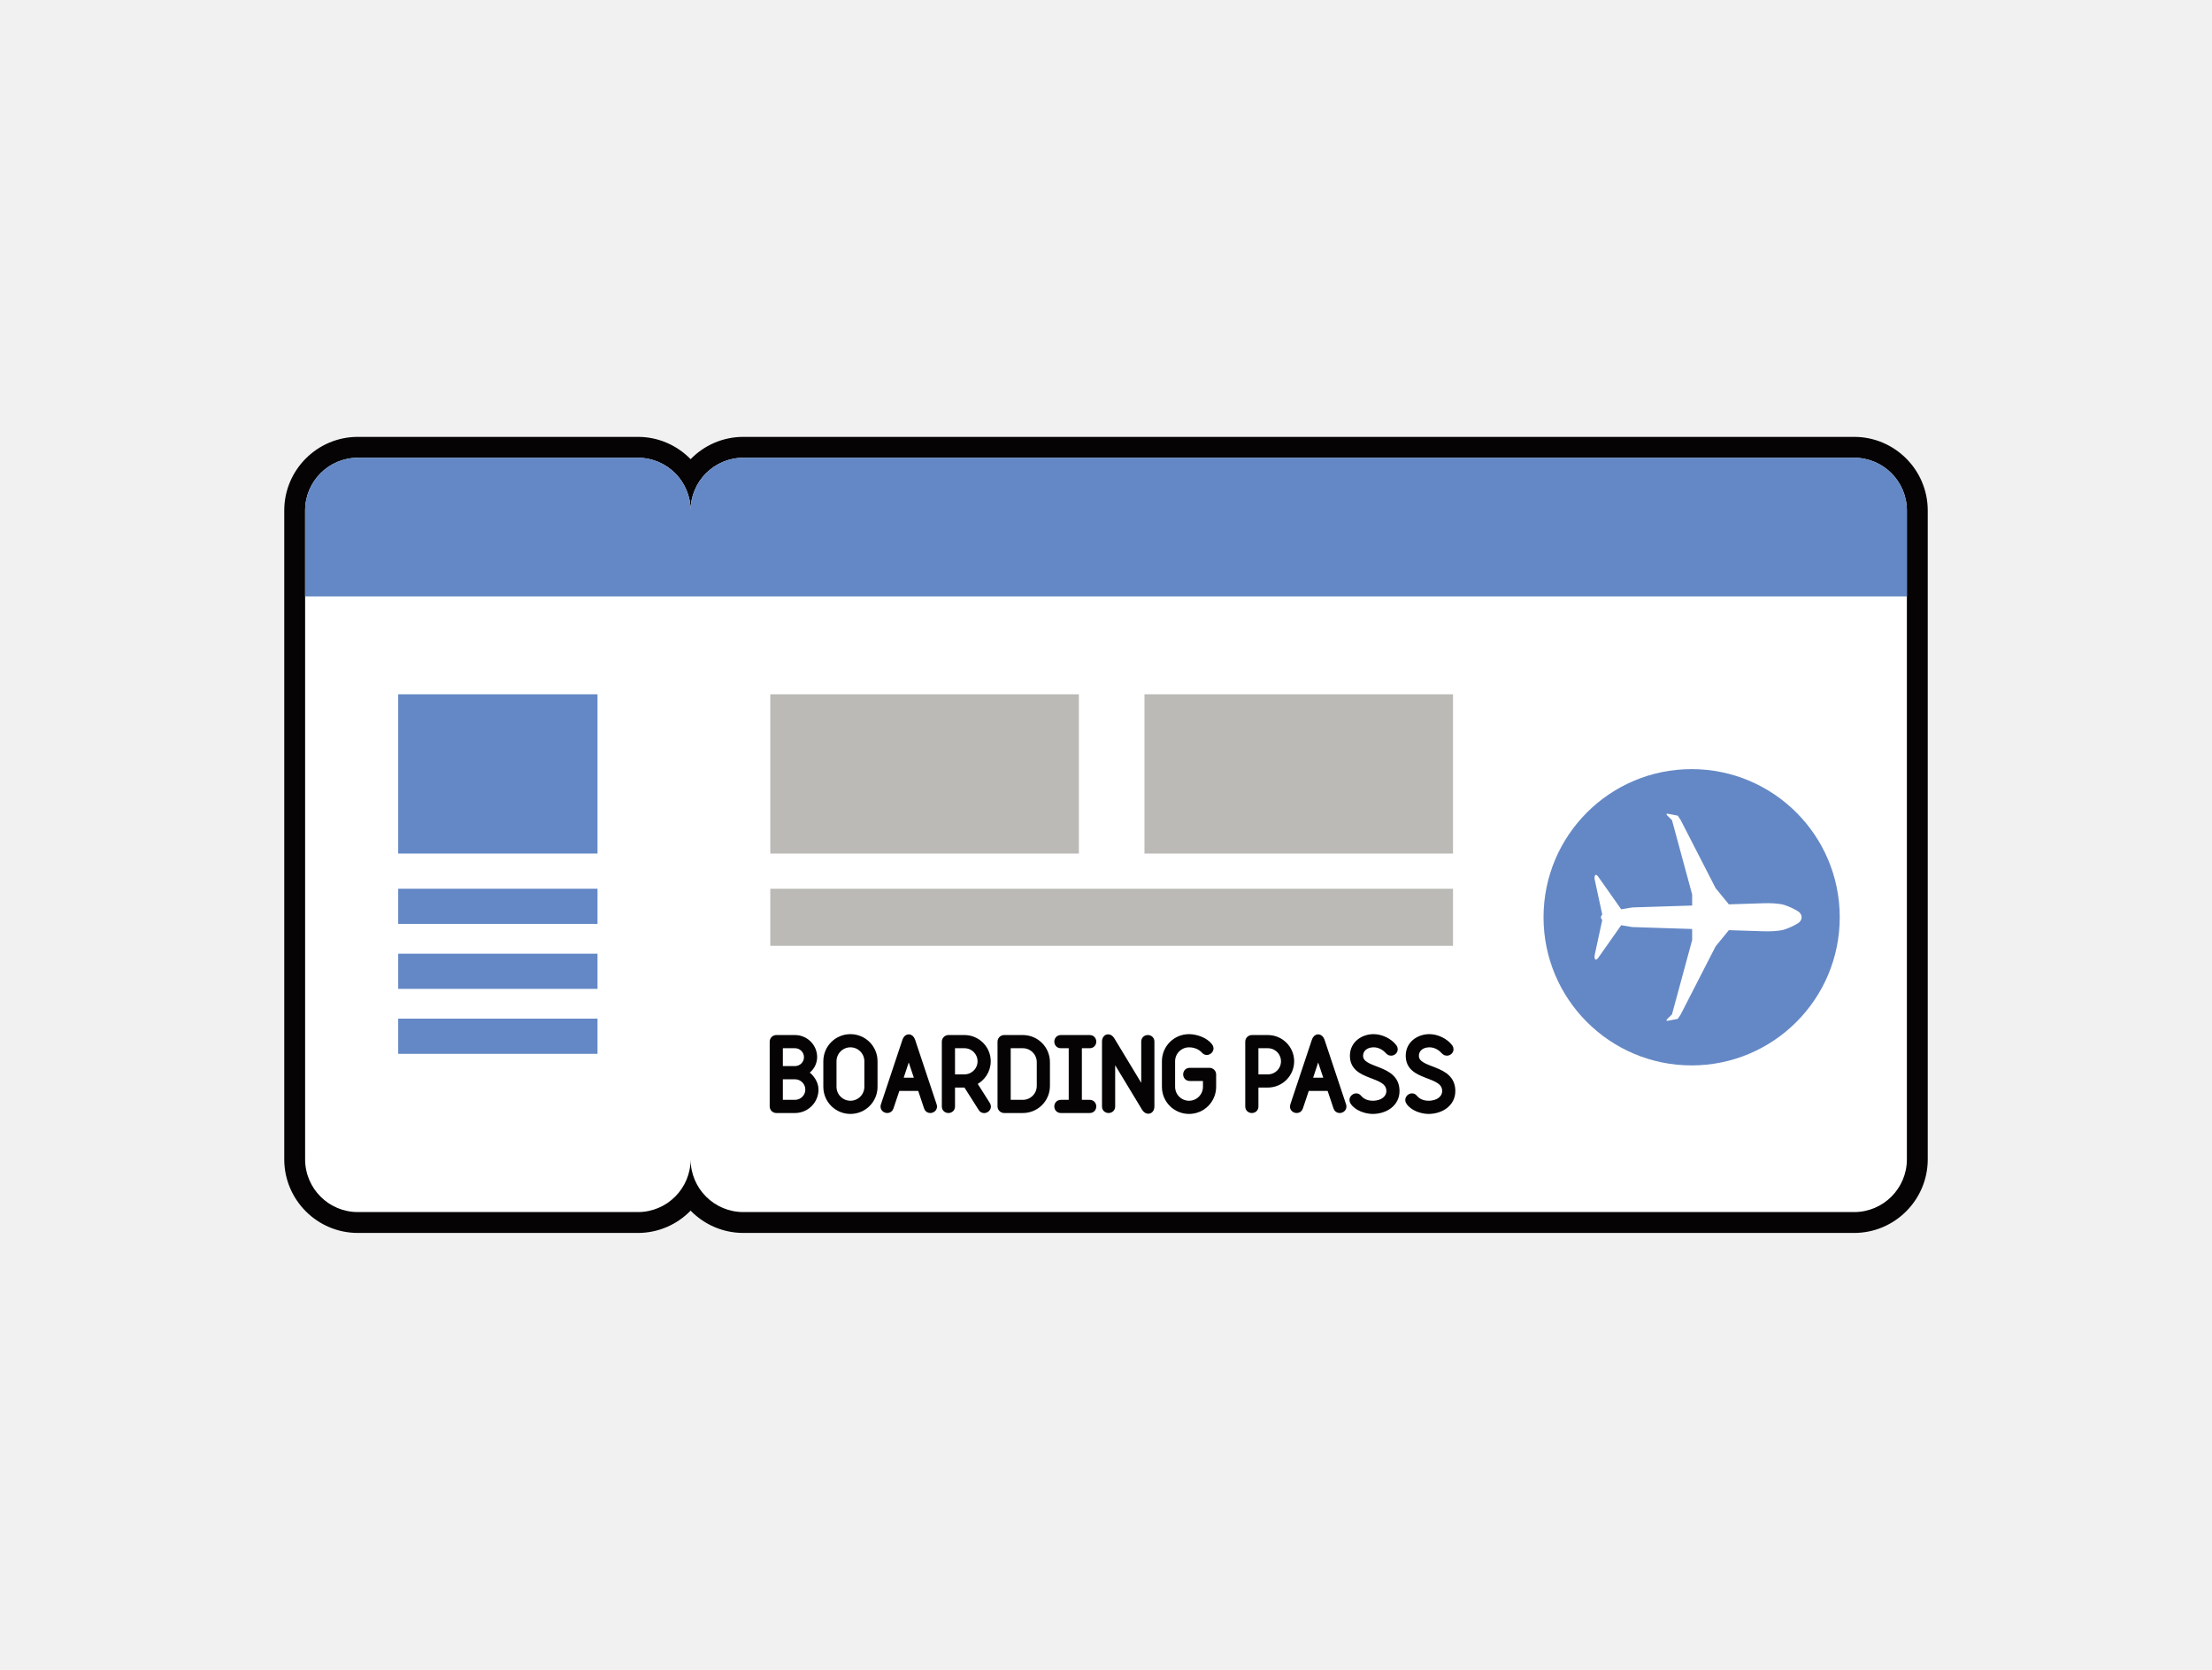 <?xml version="1.0" encoding="utf-8"?>
<!-- Generator: Adobe Illustrator 16.0.0, SVG Export Plug-In . SVG Version: 6.00 Build 0)  -->
<!DOCTYPE svg PUBLIC "-//W3C//DTD SVG 1.1//EN" "http://www.w3.org/Graphics/SVG/1.1/DTD/svg11.dtd">
<svg version="1.1" id="Layer_1" xmlns="http://www.w3.org/2000/svg" xmlns:xlink="http://www.w3.org/1999/xlink" x="0px" y="0px"
	 width="265px" height="200px" viewBox="0 0 265 200" enable-background="new 0 0 265 200" xml:space="preserve">
<rect fill="#F1F1F2" width="265" height="200"/>
<g>
	<g>
		<g>
			<path fill="#FFFFFF" d="M89.054,146.425c-2.637,0-4.963-1.354-6.318-3.405c-1.354,2.051-3.681,3.405-6.316,3.405H42.87
				c-4.172,0-7.566-3.395-7.566-7.567V61.144c0-4.173,3.395-7.567,7.566-7.567h33.549c2.636,0,4.962,1.355,6.316,3.405
				c1.355-2.05,3.682-3.405,6.318-3.405h133.073c4.174,0,7.569,3.395,7.569,7.567v77.714c0,4.173-3.396,7.567-7.569,7.567H89.054z"
				/>
			<path fill="#050303" d="M222.127,54.826c3.491,0,6.319,2.83,6.319,6.317v77.714c0,3.49-2.828,6.317-6.319,6.317H89.054
				c-3.488,0-6.318-2.827-6.318-6.317c0,3.49-2.828,6.317-6.316,6.317H42.87c-3.489,0-6.316-2.827-6.316-6.317V61.144
				c0-3.487,2.827-6.317,6.316-6.317h33.549c3.488,0,6.316,2.83,6.316,6.317c0-3.487,2.83-6.317,6.318-6.317H222.127
				 M222.127,52.326H89.054c-2.475,0-4.715,1.025-6.318,2.672c-1.603-1.647-3.842-2.672-6.316-2.672H42.87
				c-4.861,0-8.816,3.956-8.816,8.817v77.714c0,4.862,3.955,8.817,8.816,8.817h33.549c2.475,0,4.714-1.024,6.316-2.672
				c1.604,1.647,3.844,2.672,6.318,2.672h133.073c4.863,0,8.819-3.955,8.819-8.817V61.144
				C230.946,56.282,226.99,52.326,222.127,52.326L222.127,52.326z"/>
		</g>
		<path fill="#6488C5" d="M222.127,54.826H89.054c-3.488,0-6.318,2.83-6.318,6.317c0-3.487-2.828-6.317-6.316-6.317H42.87
			c-3.489,0-6.316,2.83-6.316,6.317v10.295h46.182h145.711V61.144C228.446,57.656,225.618,54.826,222.127,54.826z"/>
		<rect x="92.281" y="83.158" fill="#BBBAB7" width="36.969" height="19.076"/>
		<rect x="137.108" y="83.158" fill="#BBBAB7" width="36.966" height="19.076"/>
		<rect x="92.281" y="106.445" fill="#BBBAB7" width="81.793" height="6.84"/>
		<rect x="47.706" y="83.158" fill="#6488C5" width="23.877" height="19.076"/>
		<g>
			<rect x="47.706" y="106.445" fill="#6488C5" width="23.877" height="4.213"/>
		</g>
		<g>
			<rect x="47.706" y="114.228" fill="#6488C5" width="23.877" height="4.212"/>
		</g>
		<g>
			<rect x="47.706" y="122.007" fill="#6488C5" width="23.877" height="4.214"/>
		</g>
	</g>
	<g>
		<circle fill="#6488C5" cx="202.66" cy="109.864" r="17.743"/>
		<path fill="#FFFFFF" d="M191.954,109.545c-0.213,0.189-0.213,0.448,0,0.637l-0.904,4.182c-0.044,0.203-0.021,0.443,0.047,0.538
			c0.07,0.09,0.224,0.028,0.345-0.142l2.78-3.945c0.768,0.146,1.366,0.225,1.366,0.225l7.134,0.229v1.325l-2.414,8.895l-0.575,0.572
			c-0.146,0.148-0.101,0.238,0.104,0.195l1.16-0.219l0.361-0.549l4.175-8.14l1.587-1.938l4.164,0.133
			c0.696,0.023,1.828,0.003,2.492-0.21c0.617-0.197,1.176-0.479,1.611-0.745c0.599-0.355,0.596-1.092,0-1.449
			c-0.436-0.264-0.994-0.546-1.611-0.744c-0.662-0.213-1.796-0.232-2.492-0.211l-4.164,0.135l-1.587-1.939l-4.175-8.139
			l-0.361-0.547l-1.16-0.223c-0.205-0.039-0.25,0.047-0.104,0.197l0.575,0.572l2.414,8.896v1.323l-7.134,0.228
			c0,0-0.597,0.081-1.366,0.225l-2.78-3.945c-0.118-0.17-0.274-0.231-0.345-0.14c-0.068,0.095-0.091,0.335-0.047,0.538
			L191.954,109.545z"/>
	</g>
	<g>
		<path fill="#050303" stroke="#050303" stroke-width="0.5" stroke-miterlimit="10" d="M95.241,133.061h-2.242
			c-0.291,0-0.539-0.248-0.539-0.537v-7.764c0-0.291,0.248-0.539,0.539-0.539h2.242c1.326,0,2.404,1.078,2.404,2.393
			c0,0.723-0.399,1.49-1.078,1.845c0.604,0.354,1.24,1.164,1.24,2.037C97.808,131.918,96.653,133.061,95.241,133.061z
			 M93.538,127.939h1.703c0.732,0,1.326-0.592,1.326-1.314c0-0.732-0.594-1.326-1.326-1.326h-1.703V127.939z M95.241,129.02h-1.703
			v2.963h1.703c0.82,0,1.488-0.668,1.488-1.477C96.729,129.687,96.062,129.02,95.241,129.02z"/>
		<path fill="#050303" stroke="#050303" stroke-width="0.5" stroke-miterlimit="10" d="M101.882,133.169
			c-1.66,0-2.996-1.337-2.996-2.997v-3.062c0-1.66,1.336-2.996,2.996-2.996s2.998,1.336,2.998,2.996v3.062
			C104.88,131.832,103.542,133.169,101.882,133.169z M103.802,127.109c0-1.057-0.863-1.918-1.92-1.918
			c-1.056,0-1.918,0.861-1.918,1.918v3.062c0,1.057,0.862,1.919,1.918,1.919c1.057,0,1.92-0.862,1.92-1.919V127.109z"/>
		<path fill="#050303" stroke="#050303" stroke-width="0.5" stroke-miterlimit="10" d="M111.444,133.061
			c-0.205,0-0.41-0.108-0.496-0.366l-0.766-2.285h-2.619l-0.766,2.285c-0.086,0.258-0.291,0.366-0.496,0.366
			c-0.279,0-0.561-0.205-0.561-0.518c0-0.064,0.012-0.131,0.033-0.193l2.587-7.762c0.107-0.303,0.302-0.453,0.506-0.453
			c0.206,0,0.41,0.15,0.518,0.453l2.587,7.762c0.022,0.062,0.033,0.129,0.033,0.193
			C112.005,132.855,111.724,133.061,111.444,133.061z M108.867,126.464l-0.948,2.866h1.908L108.867,126.464z"/>
		<path fill="#050303" stroke="#050303" stroke-width="0.5" stroke-miterlimit="10" d="M117.901,133.07
			c-0.162,0-0.334-0.074-0.441-0.258l-1.779-2.803h-1.52v2.514c0,0.355-0.27,0.537-0.539,0.537s-0.539-0.182-0.539-0.537v-7.764
			c0-0.291,0.248-0.539,0.539-0.539h1.918c1.596,0,2.9,1.293,2.9,2.889c0,1.166-0.68,2.156-1.66,2.62l1.584,2.501
			c0.065,0.107,0.098,0.205,0.098,0.301C118.462,132.834,118.182,133.07,117.901,133.07z M115.54,128.932
			c0.981,0,1.822-0.798,1.822-1.81c0-1.015-0.818-1.823-1.822-1.823h-1.379v3.633H115.54z"/>
		<path fill="#050303" stroke="#050303" stroke-width="0.5" stroke-miterlimit="10" d="M122.536,133.061h-2.242
			c-0.29,0-0.539-0.248-0.539-0.537v-7.764c0-0.291,0.249-0.539,0.539-0.539h2.242c1.661,0,2.998,1.338,2.998,2.997v2.846
			C125.534,131.724,124.197,133.061,122.536,133.061z M124.456,127.218c0-1.057-0.862-1.919-1.92-1.919h-1.702v6.684h1.702
			c1.058,0,1.92-0.861,1.92-1.919V127.218z"/>
		<path fill="#050303" stroke="#050303" stroke-width="0.5" stroke-miterlimit="10" d="M130.547,133.061h-3.45
			c-0.355,0-0.539-0.27-0.539-0.537c0-0.271,0.184-0.541,0.539-0.541h1.187v-6.684h-1.187c-0.355,0-0.539-0.27-0.539-0.539
			c0-0.269,0.184-0.539,0.539-0.539h3.45c0.355,0,0.538,0.271,0.538,0.539c0,0.27-0.183,0.539-0.538,0.539h-1.187v6.684h1.187
			c0.355,0,0.538,0.27,0.538,0.541C131.085,132.791,130.902,133.061,130.547,133.061z"/>
		<path fill="#050303" stroke="#050303" stroke-width="0.5" stroke-miterlimit="10" d="M137.564,133.146
			c-0.184,0-0.366-0.108-0.518-0.345l-3.698-6.112v5.834c0,0.355-0.269,0.537-0.539,0.537c-0.27,0-0.538-0.182-0.538-0.537v-7.764
			c0-0.4,0.227-0.625,0.485-0.625c0.184,0,0.366,0.107,0.518,0.344l3.697,6.115v-5.834c0-0.357,0.27-0.539,0.539-0.539
			s0.539,0.182,0.539,0.539v7.764C138.05,132.92,137.823,133.146,137.564,133.146z"/>
		<path fill="#050303" stroke="#050303" stroke-width="0.5" stroke-miterlimit="10" d="M142.448,133.169
			c-1.66,0-2.998-1.337-2.998-2.997v-3.062c0-1.66,1.338-2.996,2.998-2.996c0.862,0,1.994,0.388,2.555,1.111
			c0.086,0.106,0.129,0.225,0.129,0.334c0,0.301-0.27,0.549-0.561,0.549c-0.141,0-0.291-0.064-0.41-0.215l-0.086-0.087
			c-0.432-0.411-1.035-0.614-1.627-0.614c-1.057,0-1.92,0.861-1.92,1.918v3.062c0,1.057,0.863,1.919,1.92,1.919
			s1.918-0.862,1.918-1.919v-0.948h-1.832c-0.355,0-0.539-0.271-0.539-0.54s0.184-0.537,0.539-0.537h2.371
			c0.291,0,0.539,0.247,0.539,0.537v1.488C145.444,131.832,144.108,133.169,142.448,133.169z"/>
		<path fill="#050303" stroke="#050303" stroke-width="0.5" stroke-miterlimit="10" d="M151.892,130.01h-1.381v2.514
			c0,0.355-0.27,0.537-0.539,0.537s-0.539-0.182-0.539-0.537v-7.764c0-0.291,0.248-0.539,0.539-0.539h1.92
			c1.596,0,2.899,1.293,2.899,2.889C154.791,128.717,153.487,130.01,151.892,130.01z M151.892,128.932
			c1.002,0,1.821-0.809,1.821-1.81c0-1.015-0.819-1.823-1.821-1.823h-1.381v3.633H151.892z"/>
		<path fill="#050303" stroke="#050303" stroke-width="0.5" stroke-miterlimit="10" d="M160.493,133.061
			c-0.204,0-0.409-0.108-0.496-0.366l-0.766-2.285h-2.618l-0.767,2.285c-0.086,0.258-0.291,0.366-0.495,0.366
			c-0.28,0-0.561-0.205-0.561-0.518c0-0.064,0.011-0.131,0.032-0.193l2.588-7.762c0.107-0.303,0.302-0.453,0.506-0.453
			c0.205,0,0.41,0.15,0.518,0.453l2.588,7.762c0.021,0.062,0.031,0.129,0.031,0.193
			C161.054,132.855,160.774,133.061,160.493,133.061z M157.917,126.464l-0.948,2.866h1.907L157.917,126.464z"/>
		<path fill="#050303" stroke="#050303" stroke-width="0.5" stroke-miterlimit="10" d="M164.45,133.169
			c-0.819,0-1.93-0.367-2.426-1.101c-0.075-0.106-0.107-0.217-0.107-0.311c0-0.305,0.279-0.552,0.561-0.552
			c0.269,0,0.334,0.151,0.496,0.313c0.377,0.398,0.938,0.571,1.477,0.571c1.207,0,1.887-0.659,1.887-1.412
			c0-2.168-4.367-1.327-4.367-4.226c0-1.51,1.306-2.34,2.588-2.34c0.905,0,1.962,0.484,2.522,1.229
			c0.087,0.106,0.118,0.226,0.118,0.334c0,0.291-0.259,0.517-0.549,0.517c-0.26,0-0.367-0.15-0.529-0.312
			c-0.409-0.421-0.969-0.689-1.562-0.689c-0.895,0-1.51,0.527-1.51,1.262c0,1.875,4.365,1.153,4.365,4.226
			C167.413,132.262,165.992,133.169,164.45,133.169z"/>
		<path fill="#050303" stroke="#050303" stroke-width="0.5" stroke-miterlimit="10" d="M171.134,133.169
			c-0.819,0-1.93-0.367-2.426-1.101c-0.076-0.106-0.107-0.217-0.107-0.311c0-0.305,0.28-0.552,0.561-0.552
			c0.27,0,0.334,0.151,0.496,0.313c0.377,0.398,0.938,0.571,1.477,0.571c1.207,0,1.887-0.659,1.887-1.412
			c0-2.168-4.365-1.327-4.365-4.226c0-1.51,1.304-2.34,2.586-2.34c0.906,0,1.963,0.484,2.522,1.229
			c0.087,0.106,0.118,0.226,0.118,0.334c0,0.291-0.258,0.517-0.549,0.517c-0.26,0-0.367-0.15-0.529-0.312
			c-0.408-0.421-0.969-0.689-1.562-0.689c-0.895,0-1.509,0.527-1.509,1.262c0,1.875,4.366,1.153,4.366,4.226
			C174.099,132.262,172.675,133.169,171.134,133.169z"/>
	</g>
</g>
</svg>

